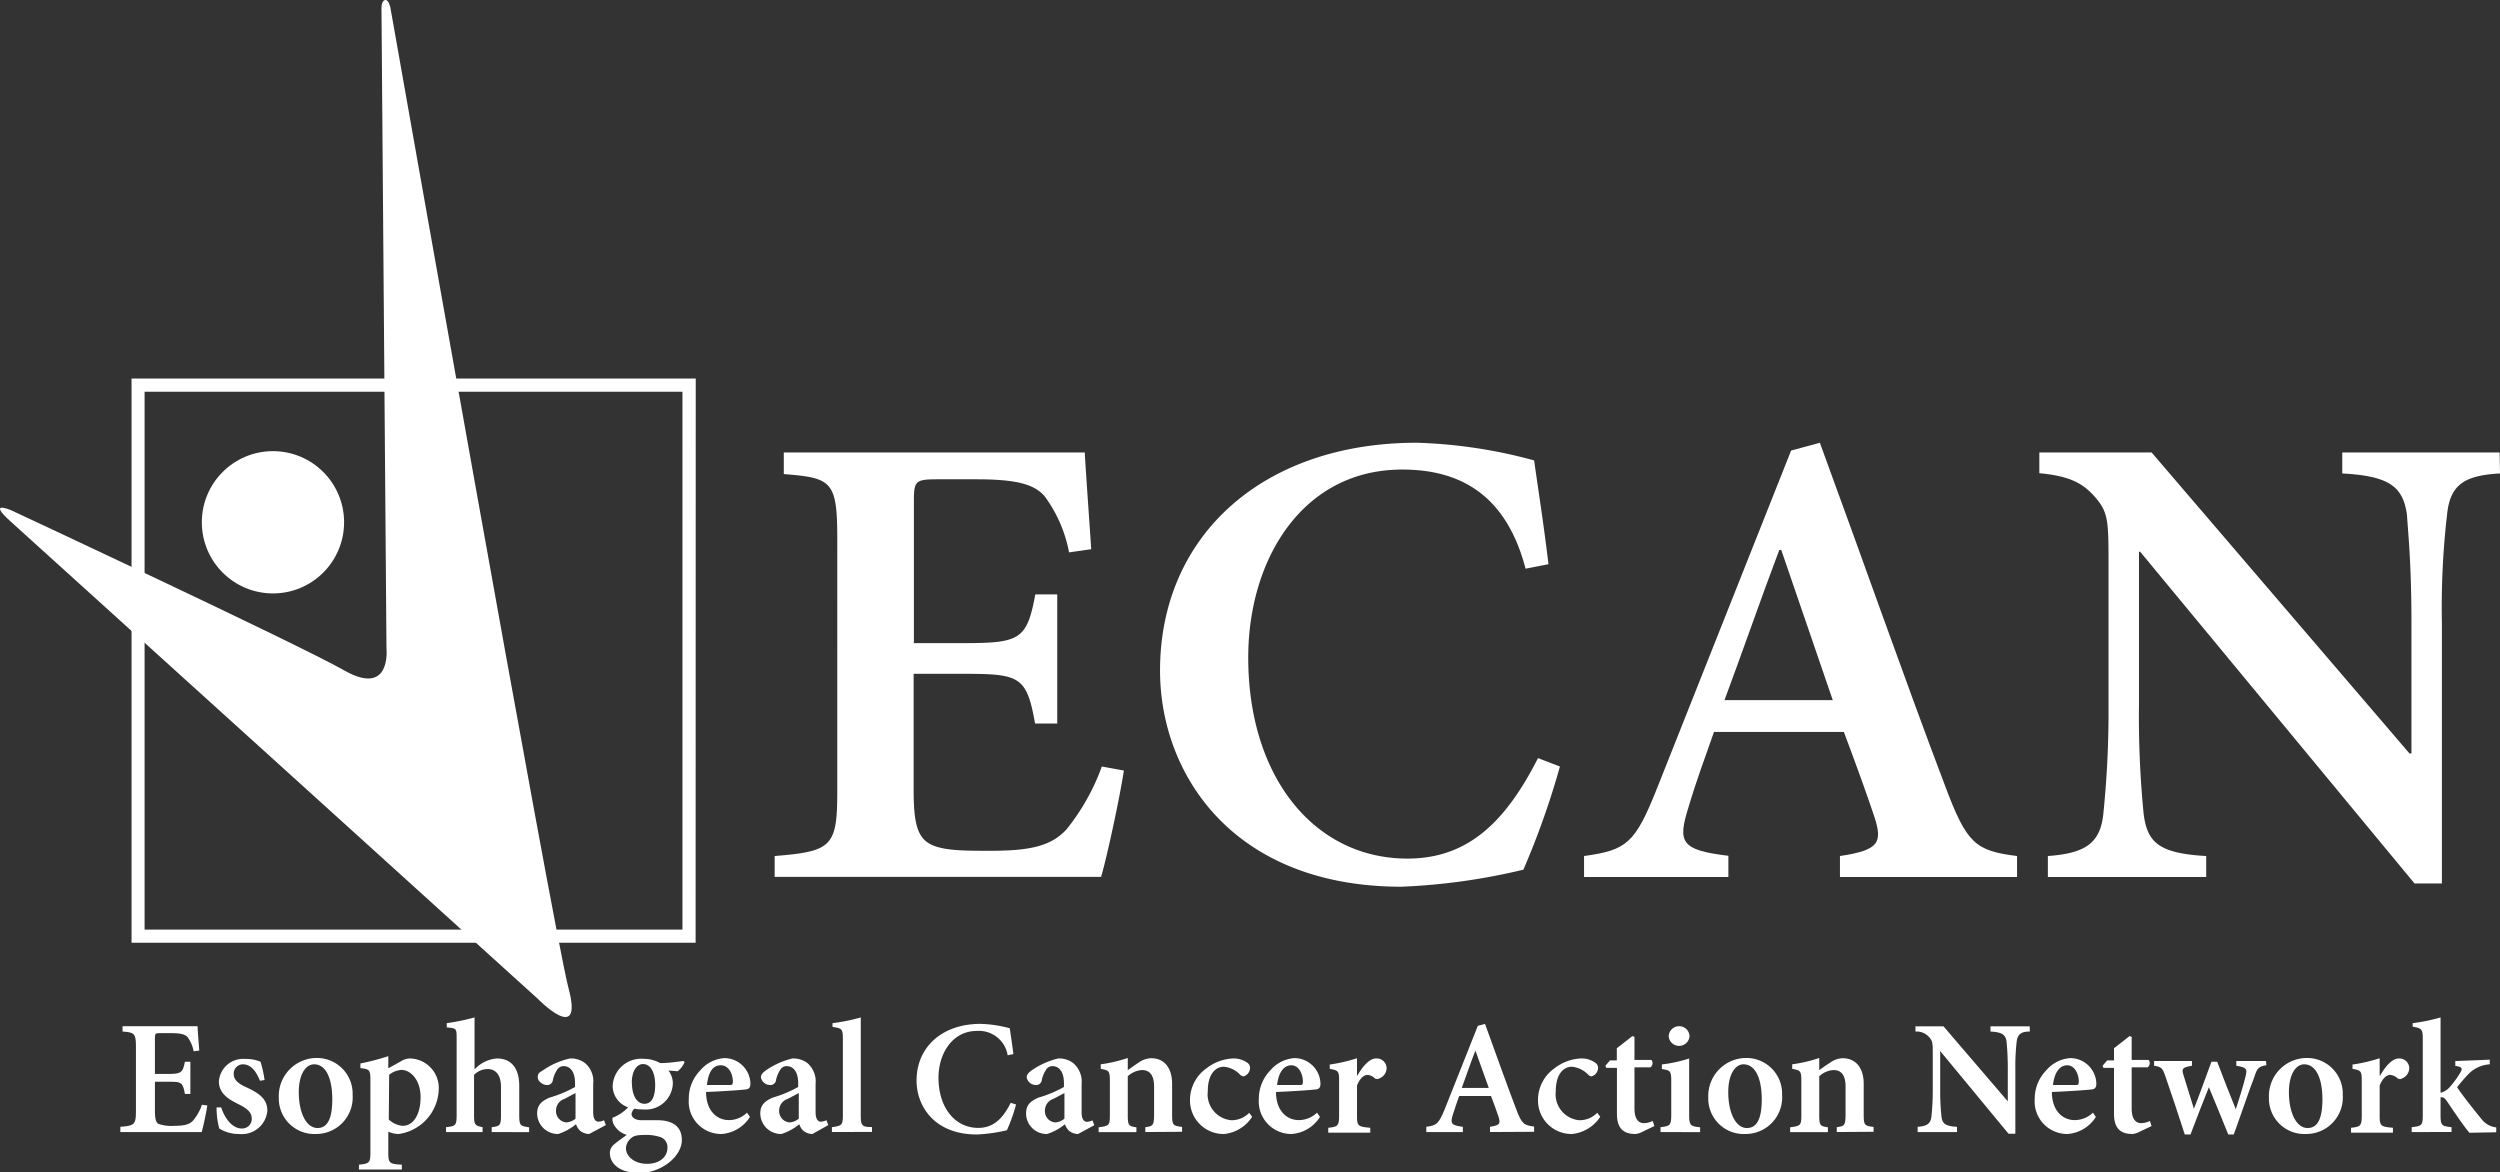 <svg id="banner" xmlns="http://www.w3.org/2000/svg" viewBox="0 0 205.25 96.26"><rect x="0" y="0" width="205.25" height="96.26" fill="#333333" stroke="none"/><defs><style>.cls-1{fill:#fff;}</style></defs><g id="logo_ECAN_wh"><g id="ECAN_writtenOut"><path class="cls-1" d="M115.22,101.76c-.08.54-.34,1.78-.46,2.18h-6.68v-.43c1.16-.09,1.28-.18,1.28-1.3V97c0-1.18-.12-1.23-1.1-1.31v-.44h6.16c0,.27.08,1.2.14,2l-.46.06a2.94,2.94,0,0,0-.49-1.15c-.22-.25-.58-.34-1.41-.34h-.77c-.47,0-.51,0-.51.45v2.9h1c1.15,0,1.28-.08,1.46-1h.45v2.64h-.45c-.18-1-.31-1-1.46-1h-1v2.37c0,.65.07,1,.32,1.1a3.17,3.17,0,0,0,1.26.15c.81,0,1.25-.1,1.56-.44a4.1,4.1,0,0,0,.72-1.29Z" transform="translate(-98.2 -11)"/><path class="cls-1" d="M119.54,99.73c-.32-.81-.76-1.35-1.4-1.35a.76.76,0,0,0-.75.81c0,.46.38.78,1,1.06,1,.46,1.76.93,1.76,1.93a2.1,2.1,0,0,1-2.32,1.92,3,3,0,0,1-1.63-.45,6.68,6.68,0,0,1-.22-1.73l.38,0c.28.86.89,1.73,1.69,1.73a.79.79,0,0,0,.82-.8c0-.46-.27-.78-1-1.15s-1.7-.82-1.7-1.93a2,2,0,0,1,2.18-1.83,3,3,0,0,1,1.24.23,9.18,9.18,0,0,1,.33,1.5Z" transform="translate(-98.2 -11)"/><path class="cls-1" d="M127.15,100.9a3,3,0,0,1-3,3.2,2.92,2.92,0,0,1-3.06-3,3.12,3.12,0,0,1,3.1-3.24A2.93,2.93,0,0,1,127.15,100.9Zm-4.42-.23c0,1.66.6,2.94,1.54,2.94.62,0,1.21-.43,1.21-2.35,0-1.75-.53-2.88-1.49-2.88C123.33,98.38,122.73,99.15,122.73,100.67Z" transform="translate(-98.2 -11)"/><path class="cls-1" d="M131.12,98.13a1.47,1.47,0,0,1,.71-.23,2.42,2.42,0,0,1,2.39,2.57,3.82,3.82,0,0,1-3.28,3.63,2.11,2.11,0,0,1-.86-.19v1.71c0,.86.08.95,1.11,1v.4h-3.52v-.4c.86-.08.94-.18.94-1v-6c0-.79-.1-.84-.82-.93v-.38a19.57,19.57,0,0,0,2.29-.6v1Zm-1,4.78a1.85,1.85,0,0,0,1.15.52c.86,0,1.46-.92,1.46-2.35s-.82-2.24-1.58-2.24a1.8,1.8,0,0,0-1,.4Z" transform="translate(-98.2 -11)"/><path class="cls-1" d="M138.57,103.94v-.4c.7-.08.76-.17.76-1v-2.3c0-1-.44-1.47-1.09-1.47a1.56,1.56,0,0,0-1.12.48v3.29c0,.79.06.88.7,1v.4h-3v-.4c.77-.08.87-.13.87-1V96.27c0-.82,0-.85-.81-.92V95a17.11,17.11,0,0,0,2.28-.47V98.8a2.79,2.79,0,0,1,1.83-.9c1.13,0,1.84.73,1.84,2.25v2.4c0,.86.09.9.81,1v.4Z" transform="translate(-98.2 -11)"/><path class="cls-1" d="M146.57,104.1a1.2,1.2,0,0,1-.75-.27,1.38,1.38,0,0,1-.33-.53,4.41,4.41,0,0,1-1.46.8,1.7,1.7,0,0,1-1.73-1.68c0-.68.33-1,1-1.3a9.75,9.75,0,0,0,2.11-.88v-.33c0-.88-.37-1.38-.93-1.38a.61.61,0,0,0-.5.24,2.44,2.44,0,0,0-.39.91.46.46,0,0,1-.5.4c-.31,0-.74-.29-.74-.64s.16-.39.46-.59A6.26,6.26,0,0,1,145,97.9a1.9,1.9,0,0,1,1.23.38,1.94,1.94,0,0,1,.67,1.71v2.31c0,.61.21.79.44.79a1.11,1.11,0,0,0,.45-.12l.15.4Zm-1.12-3.36-.91.48a1,1,0,0,0-.69.93.93.93,0,0,0,.85,1,1.28,1.28,0,0,0,.75-.31Z" transform="translate(-98.2 -11)"/><path class="cls-1" d="M154.41,98.18a1.87,1.87,0,0,1-.57.77l-.76-.06a1.75,1.75,0,0,1,.36,1.08,2.22,2.22,0,0,1-2.47,2.11c-.23,0-.46,0-.67-.06a.66.66,0,0,0-.25.44c0,.23.22.51.84.51.45,0,.87,0,1.29,0,.84,0,2,.25,2,1.62s-1.7,2.71-3.48,2.71-2.43-.88-2.43-1.63a.92.92,0,0,1,.38-.74c.3-.26.72-.53,1-.76a1.75,1.75,0,0,1-1-.75,1.06,1.06,0,0,1-.17-.65,3.49,3.49,0,0,0,1.29-.86,1.86,1.86,0,0,1-1.27-1.77,2.34,2.34,0,0,1,2.53-2.21,2.77,2.77,0,0,1,1.37.35c.68,0,1.38-.11,1.89-.17ZM150,104.46a1.11,1.11,0,0,0-.41.8c0,.69.71,1.29,1.73,1.29S153,106,153,105.21a.88.88,0,0,0-.7-.89,3.62,3.62,0,0,0-1.19-.14C150.5,104.18,150.21,104.25,150,104.46Zm.08-4.57c0,1,.38,1.71,1,1.73s.91-.55.91-1.55-.36-1.71-1-1.71C150.51,98.36,150.07,98.89,150.07,99.89Z" transform="translate(-98.2 -11)"/><path class="cls-1" d="M159.77,102.7a3,3,0,0,1-2.32,1.4,2.66,2.66,0,0,1-2.7-2.86,3.31,3.31,0,0,1,.95-2.37,2.83,2.83,0,0,1,2-1,2.15,2.15,0,0,1,2.11,2.1c0,.27-.08.43-.36.47s-1.88.16-3.28.21c0,1.58.92,2.31,1.87,2.31a2.13,2.13,0,0,0,1.49-.61Zm-3.53-2.62c.62,0,1.21,0,1.82,0,.21,0,.29,0,.31-.25,0-.7-.36-1.37-1-1.37S156.36,99,156.24,100.08Z" transform="translate(-98.2 -11)"/><path class="cls-1" d="M164.9,104.1a1.15,1.15,0,0,1-.75-.27,1.27,1.27,0,0,1-.33-.53,4.41,4.41,0,0,1-1.46.8,1.7,1.7,0,0,1-1.74-1.68c0-.68.34-1,1-1.3a10,10,0,0,0,2.11-.88v-.33c0-.88-.38-1.38-.94-1.38a.59.59,0,0,0-.49.24,2.44,2.44,0,0,0-.39.91.46.46,0,0,1-.51.4.77.77,0,0,1-.73-.64c0-.21.16-.39.45-.59a6.41,6.41,0,0,1,2.14-.95,1.94,1.94,0,0,1,1.23.38,2,2,0,0,1,.67,1.71v2.31c0,.61.21.79.44.79a1.11,1.11,0,0,0,.45-.12l.15.4Zm-1.12-3.36-.91.48a1,1,0,0,0-.7.93.93.93,0,0,0,.86,1,1.28,1.28,0,0,0,.75-.31Z" transform="translate(-98.2 -11)"/><path class="cls-1" d="M166.5,103.94v-.4c.82-.11.9-.17.9-1V96.31c0-.84-.07-.88-.85-1V95a14.88,14.88,0,0,0,2.32-.47v8c0,.89.09,1,.92,1v.4Z" transform="translate(-98.2 -11)"/><path class="cls-1" d="M181.62,101.68a14.62,14.62,0,0,1-.75,2.11,12.83,12.83,0,0,1-2.48.35c-3.46,0-4.94-2.31-4.94-4.42,0-2.78,2.12-4.66,5.25-4.66a10.1,10.1,0,0,1,2.4.36c.11.73.2,1.33.3,2.12l-.47.1a2.39,2.39,0,0,0-2.53-2c-2,0-3.15,1.84-3.15,3.84,0,2.46,1.36,4.12,3.26,4.12,1.22,0,2-.72,2.67-2.06Z" transform="translate(-98.2 -11)"/><path class="cls-1" d="M186.71,104.1a1.17,1.17,0,0,1-.75-.27,1.38,1.38,0,0,1-.33-.53,4.41,4.41,0,0,1-1.46.8,1.69,1.69,0,0,1-1.73-1.68c0-.68.33-1,1-1.3a9.75,9.75,0,0,0,2.11-.88v-.33c0-.88-.38-1.38-.94-1.38a.59.59,0,0,0-.49.24,2.44,2.44,0,0,0-.39.91.46.46,0,0,1-.51.4.77.77,0,0,1-.73-.64c0-.21.16-.39.45-.59a6.41,6.41,0,0,1,2.14-.95,1.9,1.9,0,0,1,1.23.38A2,2,0,0,1,187,100v2.31c0,.61.21.79.44.79a1.11,1.11,0,0,0,.45-.12l.15.4Zm-1.12-3.36-.91.48a1,1,0,0,0-.69.93.92.92,0,0,0,.85,1,1.28,1.28,0,0,0,.75-.31Z" transform="translate(-98.2 -11)"/><path class="cls-1" d="M192.23,103.94v-.4c.64-.08.72-.15.72-1.09V100.2c0-1-.42-1.35-1-1.35a1.92,1.92,0,0,0-1.16.51v3.19c0,.86.08.91.71,1v.4h-3.1v-.4c.85-.11.92-.15.92-1V99.75c0-.83-.07-.87-.75-1v-.37a12.08,12.08,0,0,0,2.22-.52v1c.27-.19.53-.39.85-.59a1.88,1.88,0,0,1,1.07-.39c1.07,0,1.72.78,1.72,2.1v2.54c0,.87.09.91.82,1v.4Z" transform="translate(-98.2 -11)"/><path class="cls-1" d="M201,102.69a3.12,3.12,0,0,1-2.28,1.41,2.75,2.75,0,0,1-2.82-2.82,3.18,3.18,0,0,1,1.35-2.57,3.81,3.81,0,0,1,2.18-.81,1.93,1.93,0,0,1,1.16.34.51.51,0,0,1,.24.45.74.74,0,0,1-.53.68.5.5,0,0,1-.29-.14,2.08,2.08,0,0,0-1.34-.65c-.66,0-1.31.59-1.31,2a2.14,2.14,0,0,0,1.91,2.39,2,2,0,0,0,1.49-.61Z" transform="translate(-98.2 -11)"/><path class="cls-1" d="M206.57,102.7a3,3,0,0,1-2.32,1.4,2.67,2.67,0,0,1-2.7-2.86,3.35,3.35,0,0,1,.95-2.37,2.85,2.85,0,0,1,2-1,2.15,2.15,0,0,1,2.11,2.1c0,.27-.08.43-.36.47s-1.89.16-3.29.21c0,1.58.92,2.31,1.87,2.31a2.17,2.17,0,0,0,1.5-.61Zm-3.52-2.62c.61,0,1.2,0,1.81,0,.22,0,.3,0,.31-.25,0-.7-.36-1.37-.95-1.37S203.17,99,203.05,100.08Z" transform="translate(-98.2 -11)"/><path class="cls-1" d="M209.63,99.32c.46-.79,1-1.42,1.55-1.42a.81.81,0,0,1,.86.78.92.92,0,0,1-.58.85.35.35,0,0,1-.39,0,.92.92,0,0,0-.6-.28c-.29,0-.61.26-.86.87v2.47c0,.84.06.91,1.09,1v.4h-3.45v-.4c.77-.08.89-.15.89-1V99.68c0-.75-.08-.8-.77-.93V98.4a13.39,13.39,0,0,0,2.24-.52v1.44Z" transform="translate(-98.2 -11)"/><path class="cls-1" d="M220.53,103.94v-.43c.8-.12.88-.26.7-.82s-.38-1.07-.62-1.71H218c-.17.49-.36,1-.52,1.53-.22.72-.16.88.82,1v.43H215.3v-.43c.86-.12,1-.24,1.49-1.39l2.74-6.9.59-.16c.85,2.32,1.69,4.73,2.56,7,.44,1.18.62,1.33,1.47,1.43v.43Zm-1.2-6.69h0c-.39,1-.75,2.07-1.12,3.07h2.22Z" transform="translate(-98.2 -11)"/><path class="cls-1" d="M229.58,102.69a3.16,3.16,0,0,1-2.29,1.41,2.75,2.75,0,0,1-2.82-2.82,3.18,3.18,0,0,1,1.35-2.57A3.81,3.81,0,0,1,228,97.9a1.93,1.93,0,0,1,1.16.34.51.51,0,0,1,.24.45.74.74,0,0,1-.53.68.45.45,0,0,1-.28-.14,2.12,2.12,0,0,0-1.35-.65c-.66,0-1.31.59-1.31,2a2.14,2.14,0,0,0,1.91,2.39,2,2,0,0,0,1.49-.61Z" transform="translate(-98.2 -11)"/><path class="cls-1" d="M233,103.94a1.44,1.44,0,0,1-.54.16c-1,0-1.51-.49-1.51-1.65V98.67h-.87L230,98.5l.38-.44h.56v-1l1.28-1,.17.07v1.89h1.39a.43.43,0,0,1-.08.61h-1.31V102c0,1.06.48,1.21.78,1.21a1.66,1.66,0,0,0,.72-.18l.13.42Z" transform="translate(-98.2 -11)"/><path class="cls-1" d="M234.53,103.94v-.4c.8-.09.88-.15.88-1.08V99.77c0-.85-.08-.9-.77-1v-.38a11.42,11.42,0,0,0,2.24-.49v4.57c0,.91.07,1,.9,1.08v.4Zm.67-7.84a.86.86,0,0,1,.85-.85.85.85,0,0,1,.86.85.86.86,0,0,1-1.71,0Z" transform="translate(-98.2 -11)"/><path class="cls-1" d="M244.51,100.9a3,3,0,0,1-3,3.2,2.91,2.91,0,0,1-3.06-3,3.12,3.12,0,0,1,3.1-3.24A2.93,2.93,0,0,1,244.51,100.9Zm-4.42-.23c0,1.66.6,2.94,1.53,2.94.63,0,1.22-.43,1.22-2.35,0-1.75-.54-2.88-1.5-2.88C240.69,98.38,240.09,99.15,240.09,100.67Z" transform="translate(-98.2 -11)"/><path class="cls-1" d="M249,103.94v-.4c.64-.08.72-.15.72-1.09V100.2c0-1-.41-1.35-1-1.35a1.92,1.92,0,0,0-1.16.51v3.19c0,.86.08.91.71,1v.4h-3.1v-.4c.85-.11.92-.15.92-1V99.75c0-.83-.07-.87-.75-1v-.37a12.08,12.08,0,0,0,2.22-.52v1c.27-.19.53-.39.86-.59a1.85,1.85,0,0,1,1.06-.39c1.07,0,1.73.78,1.73,2.1v2.54c0,.87.08.91.81,1v.4Z" transform="translate(-98.2 -11)"/><path class="cls-1" d="M264.85,95.69c-.72,0-1,.22-1.08.82a17.49,17.49,0,0,0-.11,2.24v5.33h-.56l-5.61-6.79h0v3.14a19.57,19.57,0,0,0,.1,2.19c.06.63.32.84,1.28.89v.43h-3.23v-.43c.75-.05,1.07-.25,1.13-.85a20.26,20.26,0,0,0,.11-2.23V97.58c0-.91,0-1.09-.27-1.4a1.37,1.37,0,0,0-1.15-.49v-.43h2.3l5.28,6.16h0V98.75c0-1.21-.07-1.83-.1-2.22-.08-.58-.36-.79-1.32-.84v-.43h3.22Z" transform="translate(-98.2 -11)"/><path class="cls-1" d="M270.27,102.7a3,3,0,0,1-2.32,1.4,2.67,2.67,0,0,1-2.7-2.86,3.35,3.35,0,0,1,.95-2.37,2.85,2.85,0,0,1,2-1,2.15,2.15,0,0,1,2.11,2.1c0,.27-.08.43-.36.47s-1.89.16-3.29.21c0,1.58.92,2.31,1.87,2.31a2.17,2.17,0,0,0,1.5-.61Zm-3.52-2.62c.61,0,1.2,0,1.81,0,.22,0,.3,0,.31-.25,0-.7-.36-1.37-.95-1.37S266.87,99,266.75,100.08Z" transform="translate(-98.2 -11)"/><path class="cls-1" d="M273.81,103.94a1.44,1.44,0,0,1-.54.16c-1,0-1.51-.49-1.51-1.65V98.67h-.87l-.07-.17.38-.44h.56v-1l1.28-1,.17.07v1.89h1.39a.43.43,0,0,1-.08.61h-1.31V102c0,1.06.48,1.21.78,1.21a1.7,1.7,0,0,0,.72-.18l.13.42Z" transform="translate(-98.2 -11)"/><path class="cls-1" d="M284.27,98.45c-.65.12-.76.24-1,1-.46,1.18-1,2.83-1.68,4.69h-.45c-.52-1.32-1.07-2.59-1.59-3.88-.51,1.27-1,2.53-1.51,3.88h-.47c-.52-1.63-1.07-3.25-1.59-4.77-.23-.67-.33-.79-.93-.87v-.39h3.11v.39c-.79.13-.86.24-.7.75l.86,2.78h0c.48-1.2.93-2.49,1.44-3.86h.47c.48,1.29,1,2.58,1.53,3.9h0c.24-.74.64-2,.81-2.74.14-.57.07-.7-.77-.83v-.39h2.44Z" transform="translate(-98.2 -11)"/><path class="cls-1" d="M290.54,100.9a3,3,0,0,1-3,3.2,2.91,2.91,0,0,1-3.06-3,3.12,3.12,0,0,1,3.1-3.24A2.93,2.93,0,0,1,290.54,100.9Zm-4.42-.23c0,1.66.6,2.94,1.53,2.94.63,0,1.22-.43,1.22-2.35,0-1.75-.54-2.88-1.5-2.88C286.72,98.38,286.12,99.15,286.12,100.67Z" transform="translate(-98.2 -11)"/><path class="cls-1" d="M293.6,99.32c.45-.79,1-1.42,1.55-1.42a.81.81,0,0,1,.85.78.92.92,0,0,1-.57.85.34.34,0,0,1-.39,0,1,1,0,0,0-.6-.28c-.3,0-.62.26-.87.87v2.47c0,.84.07.91,1.09,1v.4h-3.44v-.4c.76-.08.88-.15.88-1V99.68c0-.75-.08-.8-.76-.93V98.4a13.06,13.06,0,0,0,2.23-.52v1.44Z" transform="translate(-98.2 -11)"/><path class="cls-1" d="M300.94,104c-.48-.56-1.25-1.71-1.89-2.65-.15-.2-.24-.26-.35-.26a.37.37,0,0,0-.13,0v1.45c0,.86.1.92.9,1v.4H296.2v-.4c.84-.09.91-.15.91-1V96.29c0-.79-.08-.87-.83-1V95a14.37,14.37,0,0,0,2.29-.47v6.19a1.51,1.51,0,0,0,.78-.5,7.49,7.49,0,0,0,.84-1.16c.21-.33.15-.48-.41-.55v-.4l2.83-.11v.38a2.69,2.69,0,0,0-1.68.73,13.64,13.64,0,0,0-1,1.15c.32.52,1.57,2.1,2,2.61a1.76,1.76,0,0,0,1.21.69v.4Z" transform="translate(-98.2 -11)"/></g><g id="ECAN"><path class="cls-1" d="M190.47,74.26c-.32,2.14-1.39,7.12-1.87,8.73H161.8V81.28c4.66-.38,5.14-.75,5.14-5.26V55.18c0-4.72-.48-4.94-4.39-5.26V48.15h24.71c.05,1.08.32,4.83.53,7.94l-1.82.26a11.24,11.24,0,0,0-2-4.6c-.86-1-2.31-1.4-5.63-1.4h-3.11c-1.88,0-2,.11-2,1.82V63.8h4.13c4.61,0,5.15-.32,5.84-4H185V70.4h-1.82c-.69-3.86-1.23-4.08-5.84-4.08h-4.13v9.54c0,2.58.27,3.81,1.29,4.4s2.84.59,5,.59c3.27,0,5-.38,6.27-1.77a17.93,17.93,0,0,0,2.89-5.15Z" transform="translate(-98.2 -11)"/><path class="cls-1" d="M226.27,73.93a66.4,66.4,0,0,1-3,8.47,51.72,51.72,0,0,1-10,1.4c-13.88,0-19.83-9.28-19.83-17.74,0-11.15,8.52-18.71,21.06-18.71a40.63,40.63,0,0,1,9.65,1.45c.43,3,.8,5.36,1.18,8.52l-1.88.37c-1.6-6.11-5.41-8.14-10.13-8.14-8.2,0-12.64,7.39-12.64,15.43,0,9.87,5.46,16.51,13.07,16.51,4.88,0,8-2.89,10.72-8.25Z" transform="translate(-98.2 -11)"/><path class="cls-1" d="M249.26,83V81.28c3.22-.49,3.54-1.08,2.79-3.33-.59-1.77-1.5-4.28-2.47-6.86H238.92c-.7,2-1.45,4-2.09,6.17-.91,2.89-.65,3.53,3.27,4V83H228.25V81.28c3.49-.49,4.18-1,6-5.58l11-27.71,2.36-.64c3.43,9.33,6.81,19,10.29,28.19,1.77,4.72,2.47,5.31,5.9,5.74V83Zm-4.82-26.85h-.16c-1.56,4.13-3,8.31-4.5,12.33h8.89Z" transform="translate(-98.2 -11)"/><path class="cls-1" d="M303.45,49.87c-2.9.16-4.08.91-4.34,3.32a66.56,66.56,0,0,0-.43,9V83.53h-2.25L273.91,56.3h-.1V68.9a81.84,81.84,0,0,0,.37,8.79c.27,2.51,1.29,3.37,5.15,3.59V83h-13V81.28c3-.22,4.29-1,4.55-3.43a82.65,82.65,0,0,0,.43-8.95V57.48c0-3.64,0-4.39-1.07-5.63s-2.2-1.77-4.61-2V48.15h9.22l21.17,24.71h.16V62.14c0-4.82-.27-7.34-.37-8.89-.33-2.31-1.45-3.17-5.31-3.38V48.15h12.92Z" transform="translate(-98.2 -11)"/></g><g id="box_outline"><path class="cls-1" d="M155.31,88.4H109V42.08h46.32Zm-45.24-1.08h44.16V43.16H110.07Z" transform="translate(-98.2 -11)"/></g><g id="icon"><circle class="cls-1" cx="22.41" cy="42.88" r="5.84"/><path class="cls-1" d="M144.88,92.15c-1.26-4.74-14.63-80.53-14.63-80.53s-.14-.71-.46-.61-.27.76-.27.76l.41,52.48s.42,4-3.47,1.79S99.09,52.88,99.09,52.88s-2-.84,0,.95S142.35,93,142.35,93,146.14,96.88,144.88,92.15Z" transform="translate(-98.2 -11)"/></g></g></svg>